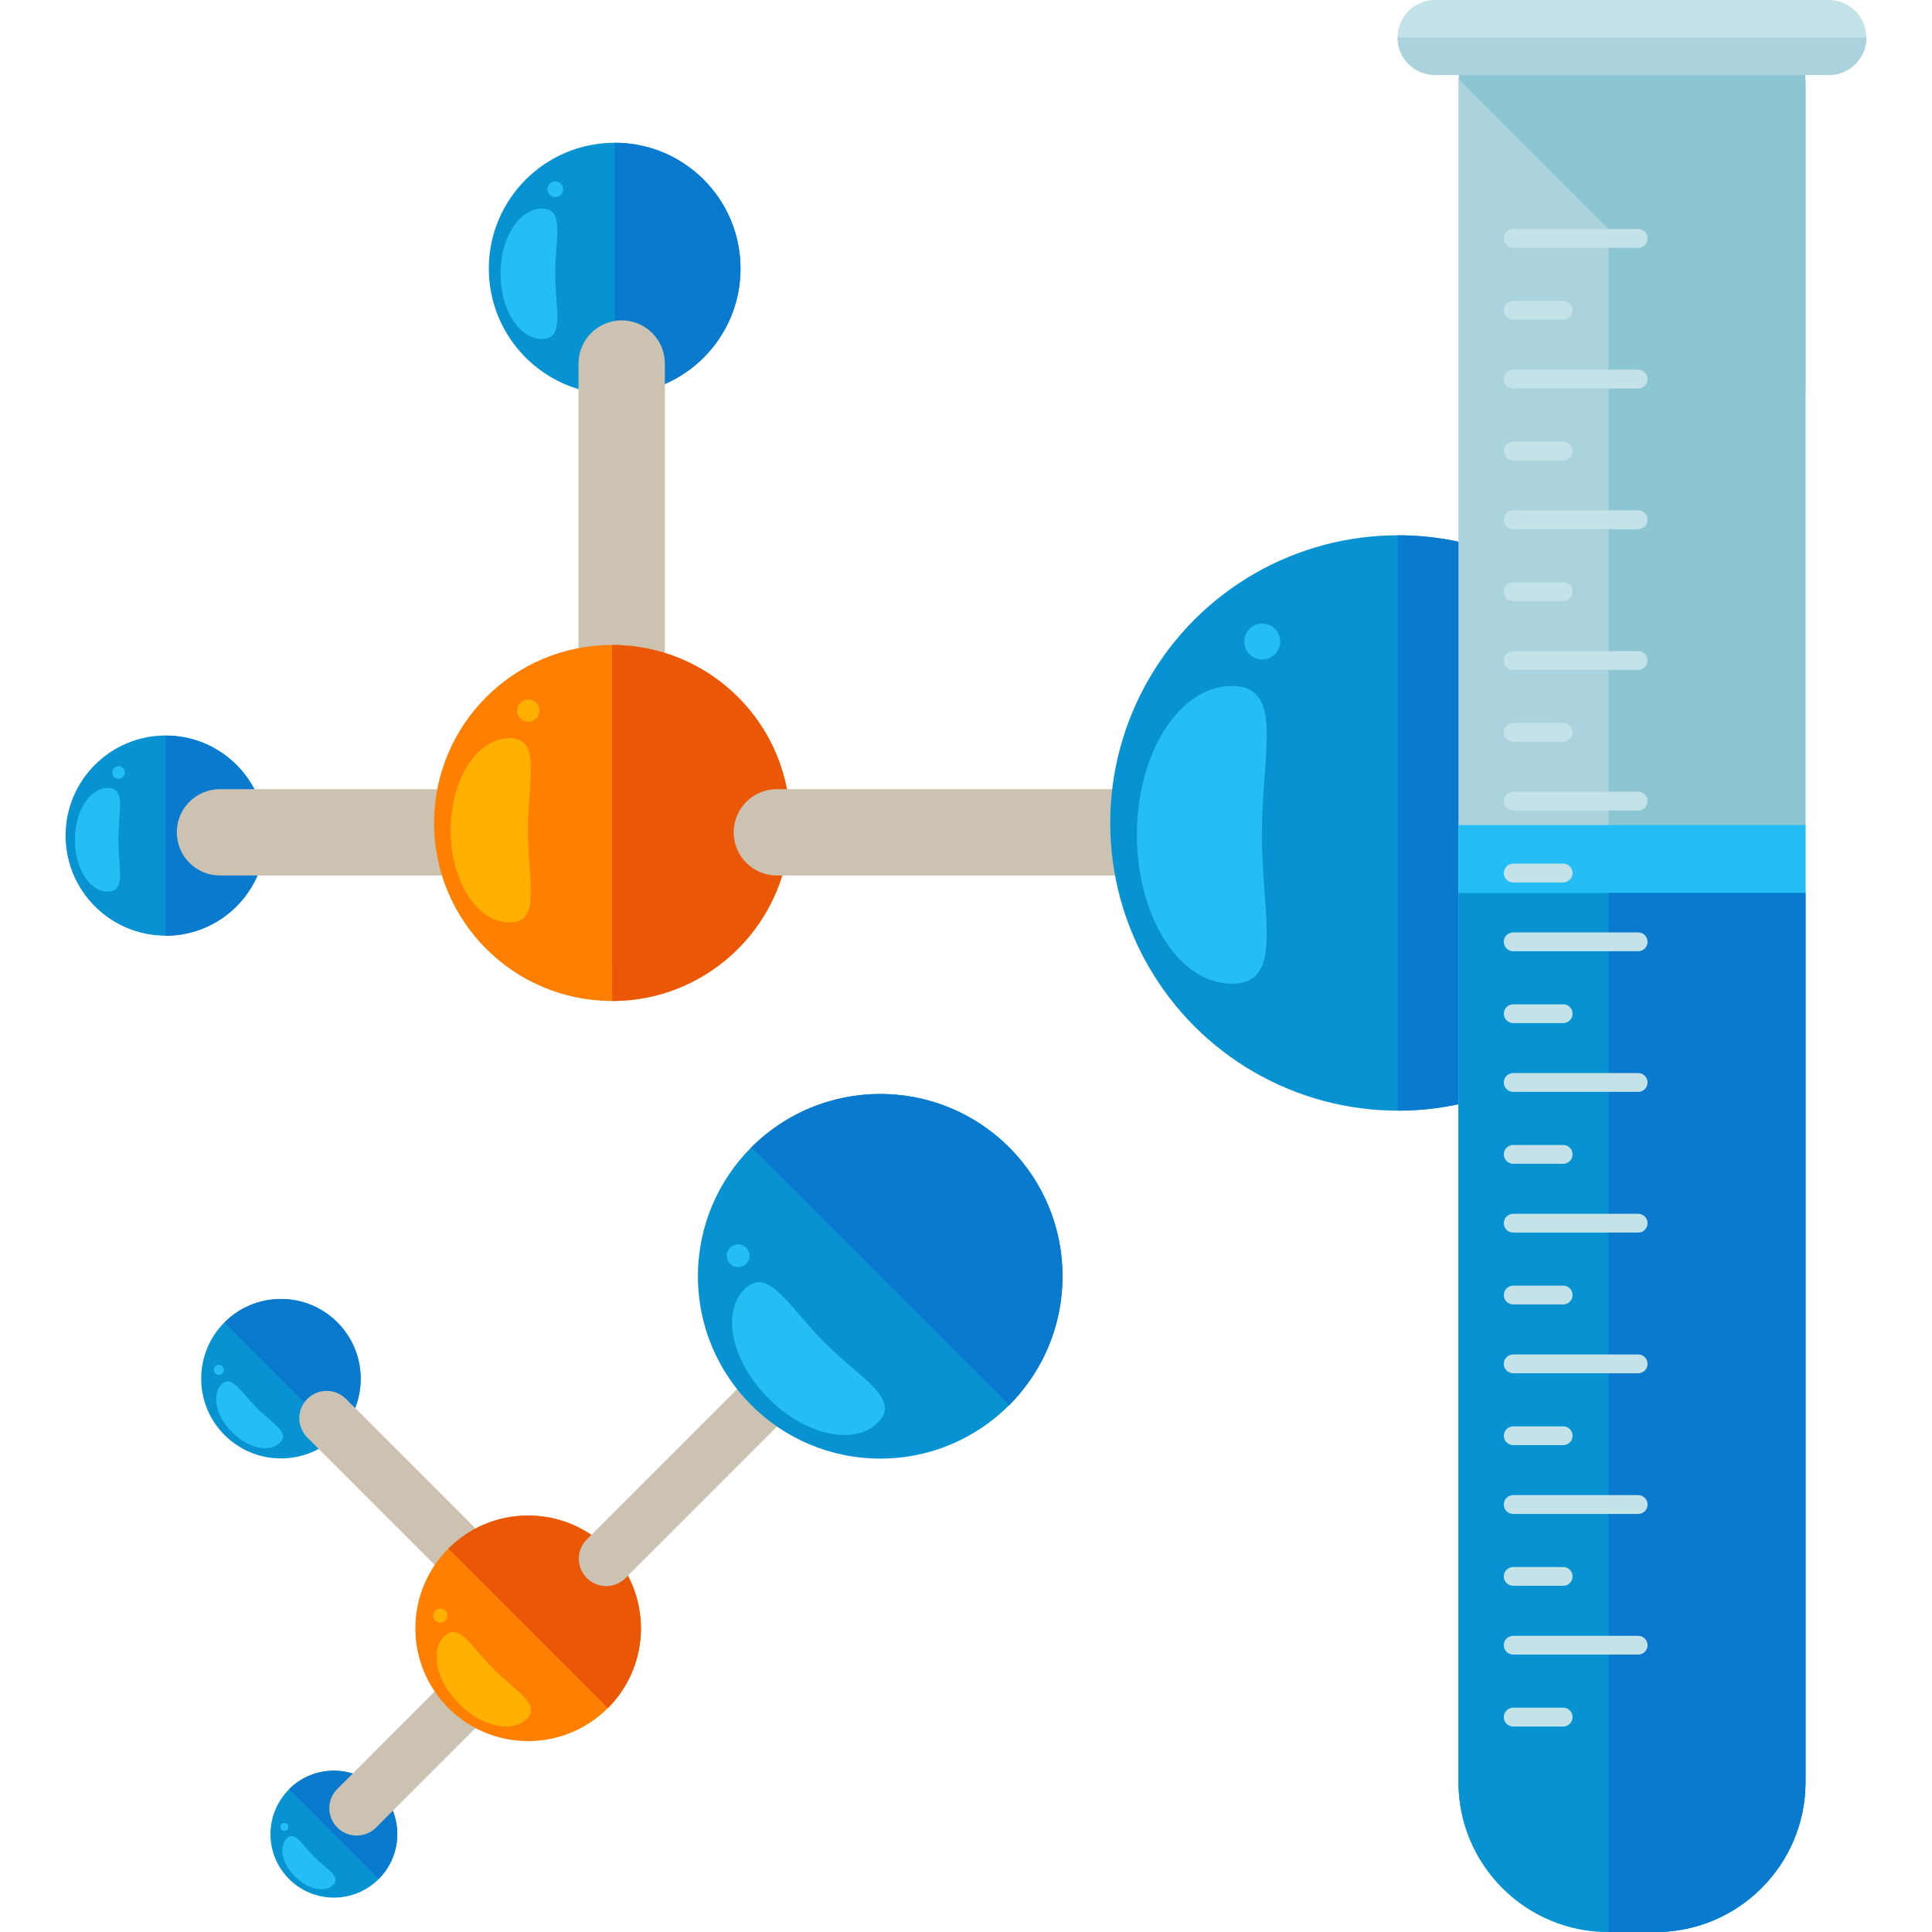 <?xml version="1.0" encoding="iso-8859-1"?>
<!-- Generator: Adobe Illustrator 19.0.0, SVG Export Plug-In . SVG Version: 6.00 Build 0)  -->
<svg version="1.1" id="Layer_1" xmlns="http://www.w3.org/2000/svg" xmlns:xlink="http://www.w3.org/1999/xlink" x="0px" y="0px"
	 viewBox="0 0 504.123 504.123" style="enable-background:new 0 0 504.123 504.123;" xml:space="preserve">
<circle style="fill:#0793D1;" cx="43.232" cy="218.033" r="26.12"/>
<path style="fill:#097ACE;" d="M43.225,191.953c14.431-0.008,26.12,11.674,26.104,26.112c0.016,14.407-11.674,26.096-26.104,26.112"
	/>
<g>
	<path style="fill:#25BEF4;" d="M28.164,205.619c4.766,0.016,2.725,6.057,2.725,13.517c0,7.452,2.032,13.501-2.725,13.509
		c-4.758,0-8.633-6.042-8.617-13.501C19.547,211.669,23.398,205.619,28.164,205.619z"/>
	<circle style="fill:#25BEF4;" cx="30.921" cy="201.57" r="1.638"/>
</g>
<path style="fill:#CCC2B2;" d="M205.151,225.138c-2.048,2.048-4.86,3.3-7.971,3.3l-139.784,0.008
	c-6.231-0.008-11.264-5.041-11.264-11.264c0-6.215,5.033-11.264,11.264-11.264h139.784c6.215-0.016,11.264,5.049,11.264,11.248
	C208.443,220.294,207.183,223.098,205.151,225.138z"/>
<circle style="fill:#0793D1;" cx="160.386" cy="70.089" r="32.839"/>
<path style="fill:#097ACE;" d="M160.378,37.242c18.156,0,32.847,14.698,32.847,32.839c0,18.156-14.706,32.847-32.847,32.847"/>
<g>
	<path style="fill:#25BEF4;" d="M141.442,54.445c6.002,0.016,3.434,7.617,3.434,16.998s2.568,16.983-3.434,16.983
		c-6.002,0-10.847-7.609-10.847-16.991S135.456,54.461,141.442,54.445z"/>
	<circle style="fill:#25BEF4;" cx="144.9" cy="49.388" r="2.048"/>
</g>
<path style="fill:#CCC2B2;" d="M170.193,242.617c-2.048,2.04-4.86,3.293-7.971,3.293c-6.215,0-11.264-5.033-11.264-11.248v-139.8
	c0-6.215,5.033-11.264,11.28-11.264c6.199,0,11.248,5.049,11.248,11.264v139.8C173.485,237.757,172.225,240.585,170.193,242.617z"/>
<circle style="fill:#FF7F00;" cx="159.716" cy="214.741" r="46.45"/>
<path style="fill:#EA5807;" d="M159.716,168.29c25.663,0.016,46.458,20.795,46.458,46.458
	c-0.016,25.647-20.819,46.442-46.442,46.442"/>
<g>
	<path style="fill:#FFB000;" d="M132.935,192.622c8.476,0,4.829,10.752,4.829,24.033c0.016,13.273,3.631,24.025-4.844,24.04
		c-8.444-0.016-15.321-10.768-15.336-24.04C117.583,203.382,124.459,192.622,132.935,192.622z"/>
	<circle style="fill:#FFB000;" cx="137.834" cy="185.423" r="2.907"/>
</g>
<path style="fill:#CCC2B2;" d="M350.456,225.138c-2.048,2.048-4.86,3.293-7.971,3.3l-139.784,0.008
	c-6.215,0-11.264-5.041-11.264-11.264c0-6.215,5.049-11.264,11.264-11.264h139.784c6.231,0,11.264,5.033,11.264,11.264
	C353.749,220.294,352.488,223.106,350.456,225.138z"/>
<circle style="fill:#0793D1;" cx="364.761" cy="214.741" r="75.067"/>
<path style="fill:#097ACE;" d="M364.753,139.674c41.48,0.008,75.075,33.619,75.075,75.067s-33.619,75.059-75.075,75.067"/>
<g>
	<path style="fill:#25BEF4;" d="M321.469,178.995c13.69,0.008,7.798,17.392,7.798,38.841s5.876,38.841-7.814,38.833
		c-13.69,0.016-24.797-17.384-24.797-38.833S307.763,178.995,321.469,178.995z"/>
	<path style="fill:#25BEF4;" d="M332.686,164.092c1.827,1.827,1.827,4.789-0.016,6.632c-1.812,1.82-4.781,1.827-6.617,0
		c-1.843-1.843-1.827-4.797,0-6.632C327.881,162.257,330.843,162.257,332.686,164.092z"/>
</g>
<circle style="fill:#0793D1;" cx="87.123" cy="478.602" r="16.549"/>
<path style="fill:#097ACE;" d="M75.41,466.865c6.459-6.467,16.935-6.467,23.402,0c6.459,6.451,6.459,16.927,0,23.41"/>
<g>
	<path style="fill:#25BEF4;" d="M74.795,479.736c2.127-2.135,3.923,1.481,7.263,4.836c3.34,3.34,6.971,5.128,4.844,7.263
		c-2.135,2.135-6.585,1.166-9.925-2.182C73.63,486.305,72.661,481.879,74.795,479.736z"/>
	<circle style="fill:#25BEF4;" cx="74.212" cy="476.711" r="1.032"/>
</g>
<path style="fill:#CCC2B2;" d="M162.828,409.19c0,1.827-0.709,3.655-2.095,5.049l-62.614,62.637c-2.812,2.781-7.31,2.781-10.09,0
	c-2.796-2.788-2.796-7.318,0-10.098l62.614-62.629c2.788-2.788,7.31-2.788,10.09,0C162.119,405.536,162.828,407.363,162.828,409.19z
	"/>
<circle style="fill:#0793D1;" cx="73.307" cy="359.739" r="20.811"/>
<path style="fill:#097ACE;" d="M58.592,345.064c8.105-8.129,21.291-8.129,29.428,0c8.121,8.121,8.121,21.299,0,29.428"/>
<g>
	<path style="fill:#25BEF4;" d="M57.813,361.251c2.694-2.686,4.939,1.875,9.153,6.081c4.183,4.198,8.751,6.459,6.073,9.137
		c-2.694,2.694-8.279,1.457-12.477-2.749C56.363,369.522,55.119,363.937,57.813,361.251z"/>
	<circle style="fill:#25BEF4;" cx="57.104" cy="357.431" r="1.3"/>
</g>
<path style="fill:#CCC2B2;" d="M154.998,432.679c0,1.82-0.693,3.655-2.095,5.057c-2.788,2.788-7.31,2.788-10.09,0l-62.614-62.637
	c-2.796-2.788-2.796-7.302,0-10.082c2.773-2.788,7.294-2.788,10.075,0l62.629,62.637
	C154.305,429.032,154.998,430.852,154.998,432.679z"/>
<circle style="fill:#FF7F00;" cx="137.811" cy="424.881" r="29.428"/>
<path style="fill:#EA5807;" d="M117.008,404.07c11.492-11.492,30.121-11.492,41.614,0c11.492,11.5,11.508,30.129,0,41.622"/>
<g>
	<path style="fill:#FFB000;" d="M115.905,426.977c3.797-3.797,6.987,2.647,12.942,8.602c5.939,5.939,12.383,9.129,8.602,12.934
		c-3.797,3.789-11.689,2.056-17.644-3.891C113.857,438.666,112.1,430.773,115.905,426.977z"/>
	<circle style="fill:#FFB000;" cx="114.92" cy="421.573" r="1.843"/>
</g>
<path style="fill:#CCC2B2;" d="M227.923,344.088c0,1.82-0.693,3.647-2.079,5.049l-62.629,62.637c-2.788,2.788-7.31,2.788-10.09,0
	c-2.788-2.788-2.788-7.31,0-10.09l62.629-62.629c2.796-2.788,7.31-2.788,10.09,0C227.23,340.441,227.923,342.26,227.923,344.088z"/>
<circle style="fill:#0793D1;" cx="229.687" cy="333.021" r="47.577"/>
<path style="fill:#097ACE;" d="M196.045,299.386c18.582-18.566,48.695-18.566,67.277,0c18.55,18.574,18.566,48.695,0,67.269"/>
<g>
	<path style="fill:#25BEF4;" d="M194.272,336.392c6.136-6.12,11.296,4.301,20.89,13.911c9.594,9.61,20.031,14.769,13.895,20.897
		c-6.12,6.136-18.889,3.324-28.507-6.286C190.948,355.304,188.121,342.544,194.272,336.392z"/>
	<circle style="fill:#25BEF4;" cx="192.61" cy="327.68" r="2.97"/>
</g>
<path style="fill:#ABD3DD;" d="M471.107,464.967c0,21.63-17.542,39.156-39.14,39.156h-12.249c-21.63,0-39.156-17.526-39.156-39.156
	V22.024C380.562,0.41,398.088,0,419.718,0h12.249c21.599,0,39.14,0.41,39.14,22.024V464.967z"/>
<path style="fill:#8DC6D3;" d="M419.718,0h12.249c21.599,0,39.14,0.41,39.14,22.024v442.943c0,21.63-17.542,39.156-39.14,39.156
	h-12.249"/>
<path style="fill:#25BEF4;" d="M380.562,215.292v249.675c0,21.63,17.526,39.156,39.156,39.156h12.249
	c21.599,0,39.14-17.526,39.14-39.156V215.292H380.562z"/>
<path style="fill:#0793D1;" d="M380.562,464.967c0,21.63,17.526,39.156,39.156,39.156h12.249c21.599,0,39.14-17.526,39.14-39.156
	V233.015h-90.545V464.967z"/>
<path style="fill:#097ACE;" d="M419.718,504.123h12.249c21.599,0,39.14-17.526,39.14-39.156V233.015h-51.381v271.108H419.718z"/>
<path style="fill:#8DC6D3;" d="M466.948,106.953l4.151-4.151V22.024C471.099,0.41,453.557,0,431.959,0H419.71
	c-21.142,0-38.235,0.528-39.014,20.732L466.948,106.953z"/>
<path style="fill:#C4E3E8;" d="M487.01,9.783c0,5.411-4.372,9.791-9.783,9.791H374.441c-5.404,0-9.783-4.387-9.783-9.791l0,0
	c0-5.396,4.387-9.783,9.783-9.783h102.786C482.639,0,487.01,4.395,487.01,9.783L487.01,9.783z"/>
<path style="fill:#ABD3DD;" d="M487.01,9.783L487.01,9.783c0,5.411-4.372,9.791-9.783,9.791H374.441
	c-5.404,0-9.783-4.387-9.783-9.791l0,0"/>
<g>
	<path style="fill:#C4E3E8;" d="M429.903,62.204c0,1.363-1.079,2.458-2.434,2.458H394.85c-1.371,0-2.458-1.095-2.458-2.458l0,0
		c0-1.355,1.095-2.442,2.458-2.442h32.618C428.824,59.77,429.903,60.857,429.903,62.204L429.903,62.204z"/>
	<path style="fill:#C4E3E8;" d="M410.337,80.959c0,1.363-1.095,2.45-2.434,2.45h-13.044c-1.371,0-2.458-1.087-2.458-2.45l0,0
		c0-1.355,1.095-2.442,2.458-2.442h13.044C409.242,78.525,410.337,79.604,410.337,80.959L410.337,80.959z"/>
	<path style="fill:#C4E3E8;" d="M429.903,98.918c0,1.363-1.079,2.45-2.434,2.45H394.85c-1.371,0-2.458-1.087-2.458-2.45l0,0
		c0-1.363,1.095-2.45,2.458-2.45h32.618C428.824,96.469,429.903,97.556,429.903,98.918L429.903,98.918z"/>
	<path style="fill:#C4E3E8;" d="M410.337,117.665c0,1.363-1.095,2.458-2.434,2.458h-13.044c-1.371,0-2.458-1.103-2.458-2.458l0,0
		c0-1.355,1.095-2.442,2.458-2.442h13.044C409.242,115.232,410.337,116.319,410.337,117.665L410.337,117.665z"/>
	<path style="fill:#C4E3E8;" d="M429.903,135.625c0,1.355-1.079,2.458-2.434,2.458H394.85c-1.371,0-2.458-1.111-2.458-2.458l0,0
		c0-1.355,1.095-2.45,2.458-2.45h32.618C428.824,133.175,429.903,134.27,429.903,135.625L429.903,135.625z"/>
	<path style="fill:#C4E3E8;" d="M410.337,154.38c0,1.378-1.095,2.45-2.434,2.45h-13.044c-1.371,0-2.458-1.071-2.458-2.45l0,0
		c0-1.355,1.095-2.426,2.458-2.426h13.044C409.242,151.954,410.337,153.025,410.337,154.38L410.337,154.38z"/>
	<path style="fill:#C4E3E8;" d="M429.903,172.331c0,1.371-1.079,2.45-2.434,2.45H394.85c-1.371,0-2.458-1.079-2.458-2.45l0,0
		c0-1.355,1.095-2.442,2.458-2.442h32.618C428.824,169.889,429.903,170.976,429.903,172.331L429.903,172.331z"/>
	<path style="fill:#C4E3E8;" d="M410.337,191.086c0,1.355-1.095,2.458-2.434,2.458h-13.044c-1.371,0-2.458-1.111-2.458-2.458l0,0
		c0-1.355,1.095-2.45,2.458-2.45h13.044C409.242,188.637,410.337,189.731,410.337,191.086L410.337,191.086z"/>
	<path style="fill:#C4E3E8;" d="M429.903,209.038c0,1.363-1.079,2.458-2.434,2.458H394.85c-1.371,0-2.458-1.103-2.458-2.458l0,0
		c0-1.355,1.095-2.45,2.458-2.45h32.618C428.824,206.596,429.903,207.683,429.903,209.038L429.903,209.038z"/>
	<path style="fill:#C4E3E8;" d="M410.337,227.793c0,1.355-1.095,2.458-2.434,2.458h-13.044c-1.371,0-2.458-1.111-2.458-2.458l0,0
		c0-1.331,1.095-2.442,2.458-2.442h13.044C409.242,225.351,410.337,226.462,410.337,227.793L410.337,227.793z"/>
	<path style="fill:#C4E3E8;" d="M429.903,245.76c0,1.347-1.079,2.45-2.434,2.45H394.85c-1.371,0-2.458-1.103-2.458-2.45l0,0
		c0-1.363,1.095-2.458,2.458-2.458h32.618C428.824,243.31,429.903,244.397,429.903,245.76L429.903,245.76z"/>
	<path style="fill:#C4E3E8;" d="M410.337,264.499c0,1.363-1.095,2.458-2.434,2.458h-13.044c-1.371,0-2.458-1.103-2.458-2.458l0,0
		c0-1.355,1.095-2.442,2.458-2.442h13.044C409.242,262.065,410.337,263.144,410.337,264.499L410.337,264.499z"/>
	<path style="fill:#C4E3E8;" d="M429.903,282.451c0,1.363-1.079,2.458-2.434,2.458H394.85c-1.371,0-2.458-1.095-2.458-2.458l0,0
		c0-1.363,1.095-2.45,2.458-2.45h32.618C428.824,280.009,429.903,281.096,429.903,282.451L429.903,282.451z"/>
	<path style="fill:#C4E3E8;" d="M410.337,301.221c0,1.355-1.095,2.45-2.434,2.45h-13.044c-1.371,0-2.458-1.095-2.458-2.45l0,0
		c0-1.363,1.095-2.458,2.458-2.458h13.044C409.242,298.772,410.337,299.859,410.337,301.221L410.337,301.221z"/>
	<path style="fill:#C4E3E8;" d="M429.903,319.173c0,1.363-1.079,2.45-2.434,2.45H394.85c-1.371,0-2.458-1.087-2.458-2.45l0,0
		c0-1.355,1.095-2.45,2.458-2.45h32.618C428.824,316.723,429.903,317.818,429.903,319.173L429.903,319.173z"/>
	<path style="fill:#C4E3E8;" d="M410.337,337.912c0,1.363-1.095,2.458-2.434,2.458h-13.044c-1.371,0-2.458-1.095-2.458-2.458l0,0
		c0-1.363,1.095-2.45,2.458-2.45h13.044C409.242,335.47,410.337,336.557,410.337,337.912L410.337,337.912z"/>
	<path style="fill:#C4E3E8;" d="M429.903,355.872c0,1.355-1.079,2.458-2.434,2.458H394.85c-1.371,0-2.458-1.103-2.458-2.458l0,0
		c0-1.347,1.095-2.45,2.458-2.45h32.618C428.824,353.422,429.903,354.525,429.903,355.872L429.903,355.872z"/>
	<path style="fill:#C4E3E8;" d="M410.337,374.634c0,1.363-1.095,2.45-2.434,2.45h-13.044c-1.371,0-2.458-1.087-2.458-2.45l0,0
		c0-1.355,1.095-2.45,2.458-2.45h13.044C409.242,372.185,410.337,373.28,410.337,374.634L410.337,374.634z"/>
	<path style="fill:#C4E3E8;" d="M429.903,392.586c0,1.355-1.079,2.458-2.434,2.458H394.85c-1.371,0-2.458-1.103-2.458-2.458l0,0
		c0-1.355,1.095-2.458,2.458-2.458h32.618C428.824,390.128,429.903,391.231,429.903,392.586L429.903,392.586z"/>
	<path style="fill:#C4E3E8;" d="M410.337,411.341c0,1.363-1.095,2.45-2.434,2.45h-13.044c-1.371,0-2.458-1.087-2.458-2.45l0,0
		c0-1.355,1.095-2.45,2.458-2.45h13.044C409.242,408.891,410.337,409.986,410.337,411.341L410.337,411.341z"/>
	<path style="fill:#C4E3E8;" d="M429.903,429.292c0,1.355-1.079,2.442-2.434,2.442H394.85c-1.371,0-2.458-1.087-2.458-2.442l0,0
		c0-1.363,1.095-2.45,2.458-2.45h32.618C428.824,426.843,429.903,427.93,429.903,429.292L429.903,429.292z"/>
	<path style="fill:#C4E3E8;" d="M410.337,448.047c0,1.355-1.095,2.458-2.434,2.458h-13.044c-1.371,0-2.458-1.103-2.458-2.458l0,0
		c0-1.355,1.095-2.458,2.458-2.458h13.044C409.242,445.59,410.337,446.692,410.337,448.047L410.337,448.047z"/>
</g>
<g>
</g>
<g>
</g>
<g>
</g>
<g>
</g>
<g>
</g>
<g>
</g>
<g>
</g>
<g>
</g>
<g>
</g>
<g>
</g>
<g>
</g>
<g>
</g>
<g>
</g>
<g>
</g>
<g>
</g>
</svg>
